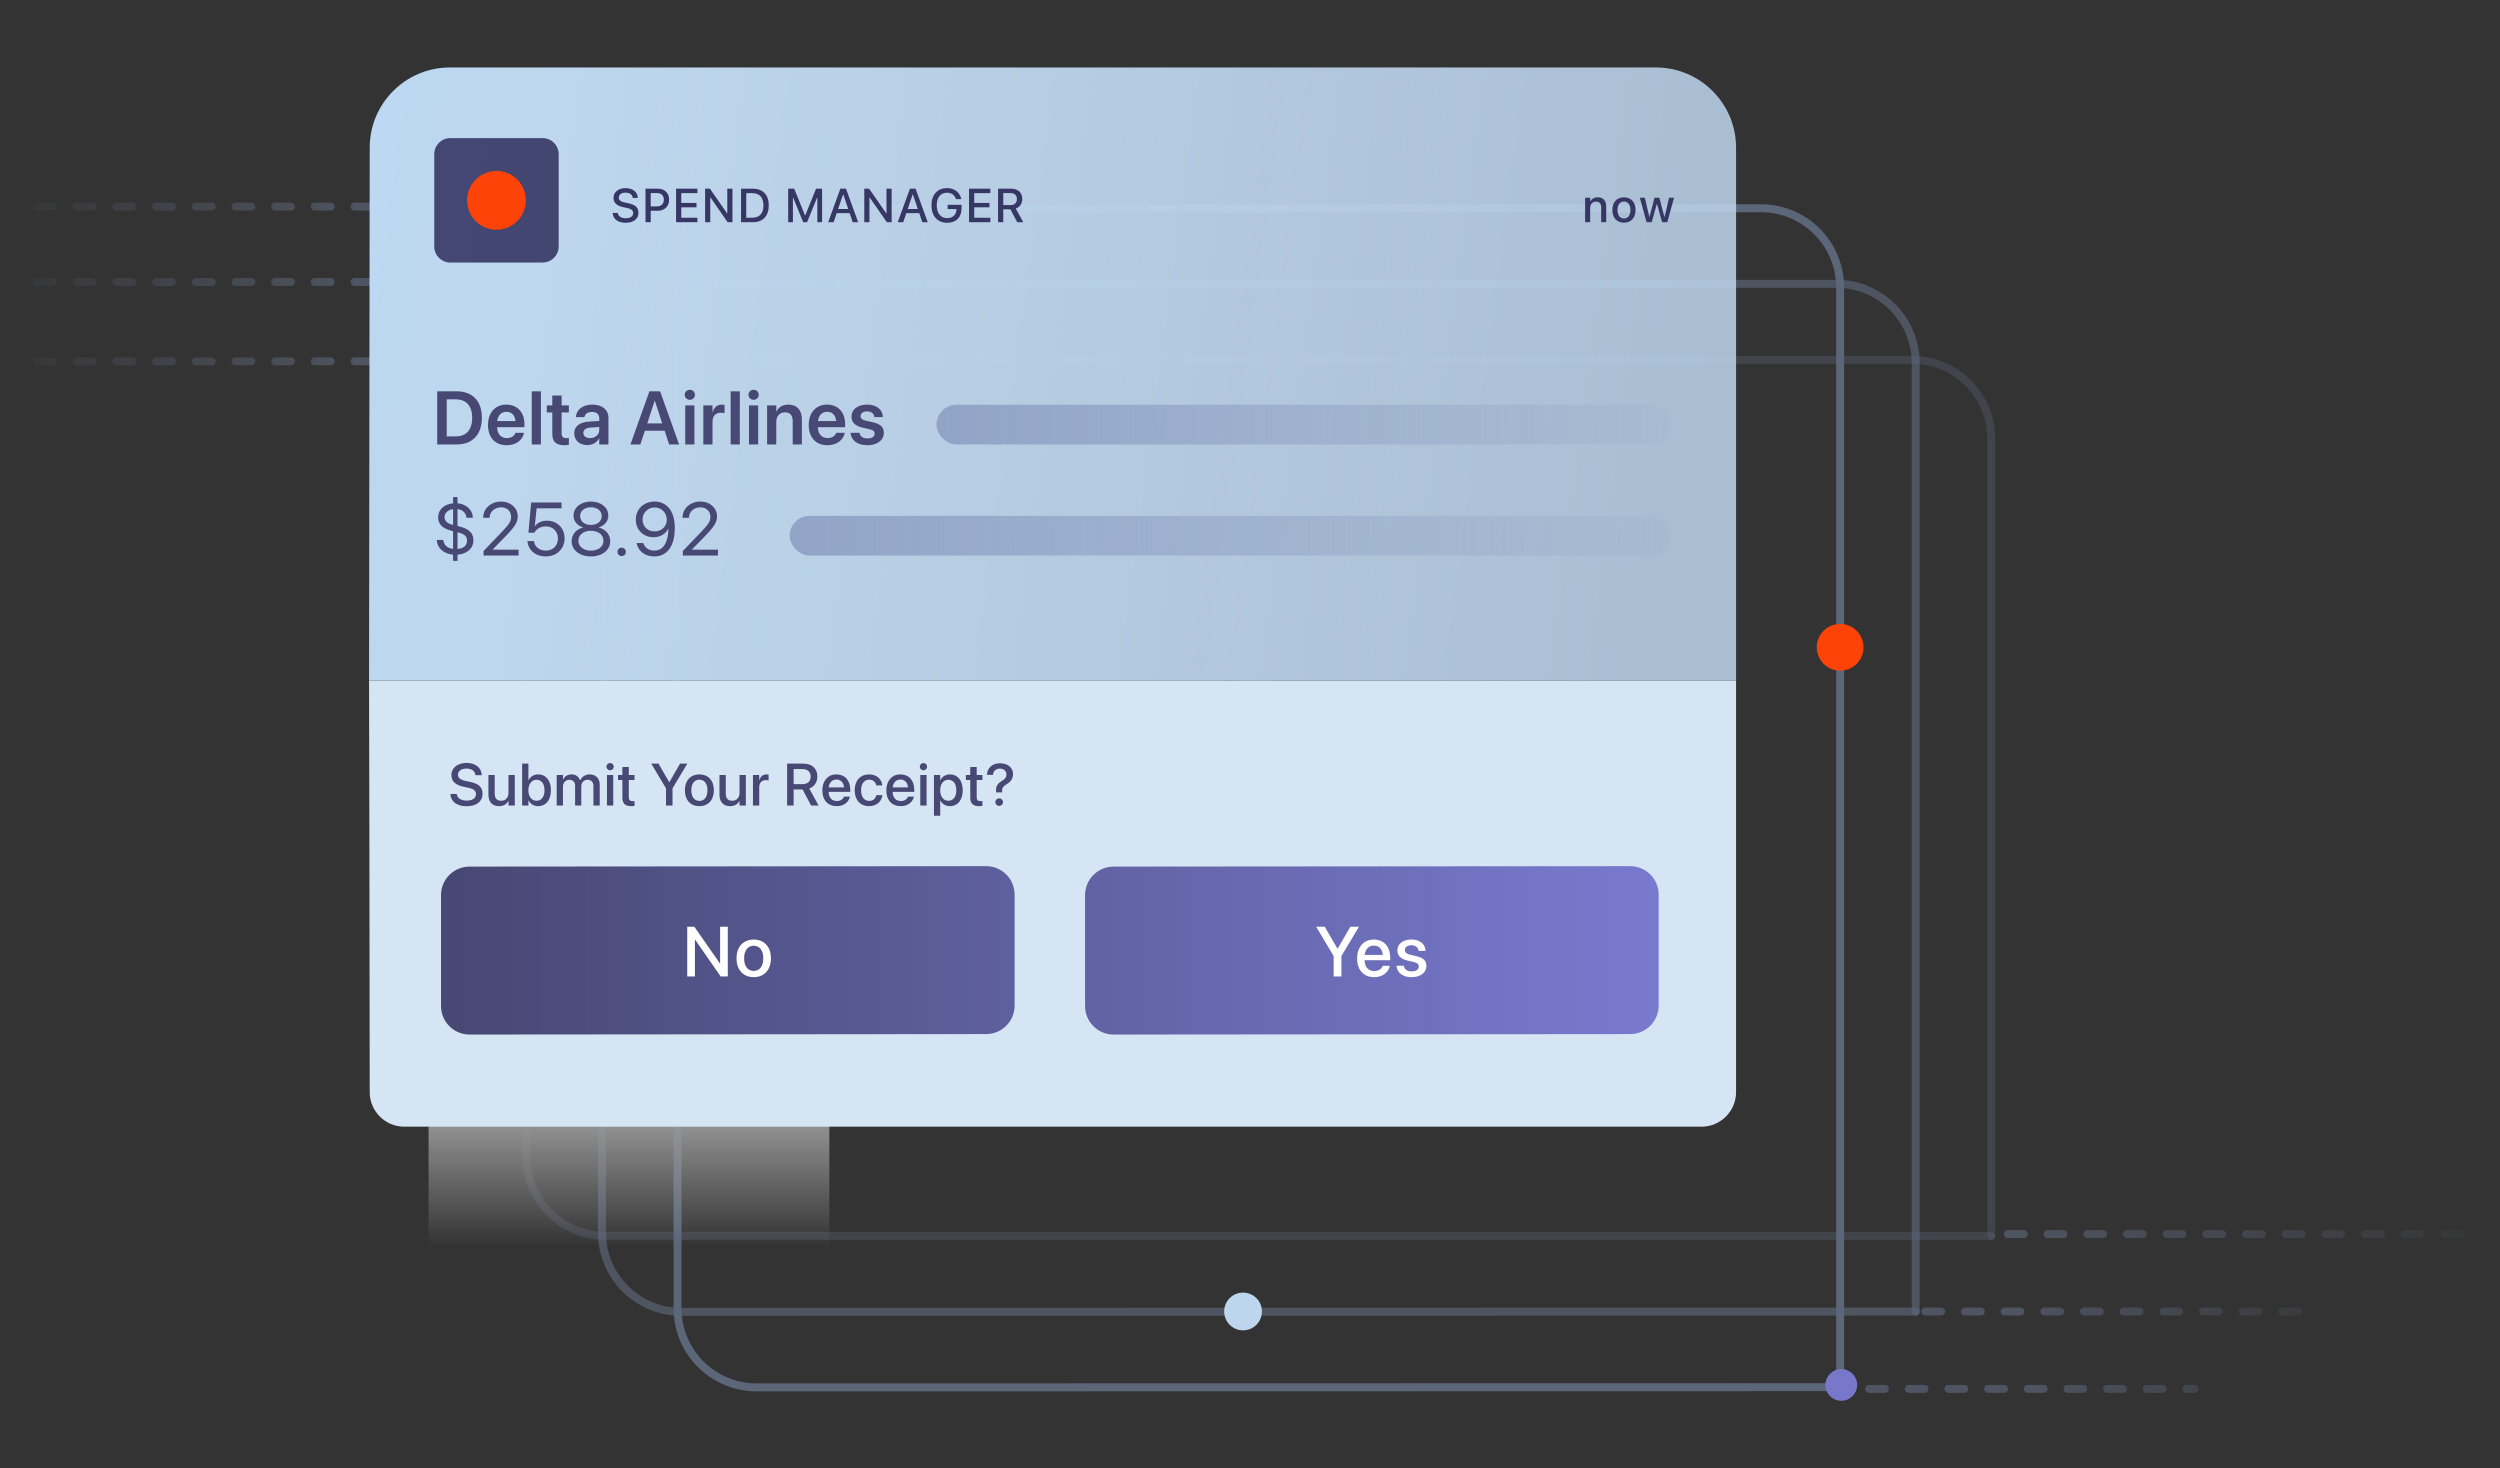 <svg width="630" height="370" viewBox="0 0 630 370" fill="none" xmlns="http://www.w3.org/2000/svg">
<rect x="0" y="0" width="630" height="370" fill="#333333" stroke="none"/>
<path opacity="0.33" d="M93.34 71.05L7 71.079" stroke="url(#paint0_linear_383_3422)" stroke-width="2" stroke-linecap="round" stroke-linejoin="round" stroke-dasharray="4 6"/>
<path opacity="0.33" d="M93.34 52.05L7 52.079" stroke="url(#paint1_linear_383_3422)" stroke-width="2" stroke-linecap="round" stroke-linejoin="round" stroke-dasharray="4 6"/>
<path opacity="0.33" d="M93.34 91.05L7 91.079" stroke="url(#paint2_linear_383_3422)" stroke-width="2" stroke-linecap="round" stroke-linejoin="round" stroke-dasharray="4 6"/>
<g opacity="0.5">
<path d="M463.715 349.57V72.427C463.715 61.409 454.781 52.477 443.763 52.481L153.265 52.57" stroke="#8699BF" stroke-width="2" stroke-linecap="round" stroke-linejoin="round"/>
<path d="M170.737 86.961V329.678C170.737 340.696 179.671 349.627 190.689 349.624L463.714 349.569" stroke="url(#paint3_linear_383_3422)" stroke-width="2" stroke-linecap="round" stroke-linejoin="round"/>
<path opacity="0.66" d="M482.76 330.52V91.472C482.76 80.454 473.826 71.522 462.808 71.526L172.31 71.615" stroke="#8699BF" stroke-width="2" stroke-linecap="round" stroke-linejoin="round"/>
<path opacity="0.66" d="M151.692 78.173V310.634C151.692 321.652 160.626 330.583 171.644 330.579L482.76 330.52" stroke="#8699BF" stroke-width="2" stroke-linecap="round" stroke-linejoin="round"/>
<path opacity="0.33" d="M501.806 311.445V110.606C501.806 99.59 492.875 90.66 481.86 90.66H191.356" stroke="#8699BF" stroke-width="2" stroke-linecap="round" stroke-linejoin="round"/>
<path opacity="0.33" d="M132.647 69.384V291.499C132.647 302.515 141.576 311.445 152.592 311.445H501.805" stroke="#8699BF" stroke-width="2" stroke-linecap="round" stroke-linejoin="round"/>
<rect x="108" y="281" width="101" height="33" fill="url(#paint4_linear_383_3422)"/>
</g>
<path d="M428.77 283.925H101.883C97.067 283.925 93.164 280.022 93.164 275.206C93.164 239.361 93 171.5 93 171.5H437.489V275.206C437.489 280.021 433.586 283.925 428.77 283.925Z" fill="#D6E5F4"/>
<path d="M113.379 17H417.275C428.432 17 437.49 26.058 437.49 37.215V171.5H93L93.164 37.215C93.164 26.058 102.222 17 113.379 17Z" fill="url(#paint5_linear_383_3422)"/>
<rect x="236" y="102" width="185" height="10" rx="5" fill="url(#paint6_linear_383_3422)"/>
<rect x="199" y="130" width="222" height="10" rx="5" fill="url(#paint7_linear_383_3422)"/>
<path d="M110.178 112V98.613H115.067C119.057 98.613 121.432 101.025 121.432 105.255V105.274C121.432 109.514 119.075 112 115.067 112H110.178ZM112.572 109.978H114.817C117.507 109.978 118.992 108.335 118.992 105.283V105.265C118.992 102.277 117.479 100.635 114.817 100.635H112.572V109.978ZM127.71 112.195C124.76 112.195 122.978 110.237 122.978 107.111V107.102C122.978 104.003 124.787 101.962 127.598 101.962C130.41 101.962 132.154 103.938 132.154 106.907V107.649H125.27C125.307 109.375 126.253 110.395 127.756 110.395C128.907 110.395 129.658 109.783 129.881 109.124L129.899 109.059H132.061L132.033 109.161C131.727 110.673 130.28 112.195 127.71 112.195ZM127.626 103.771C126.402 103.771 125.483 104.597 125.298 106.109H129.909C129.742 104.55 128.851 103.771 127.626 103.771ZM133.997 112V98.613H136.307V112H133.997ZM142.214 112.195C140.155 112.195 139.181 111.36 139.181 109.337V103.947H137.789V102.166H139.181V99.67H141.528V102.166H143.355V103.947H141.528V109.143C141.528 110.107 141.955 110.414 142.799 110.414C143.022 110.414 143.198 110.386 143.355 110.376V112.111C143.086 112.148 142.678 112.195 142.214 112.195ZM148.001 112.167C146.034 112.167 144.707 110.952 144.707 109.198V109.18C144.707 107.436 146.062 106.387 148.446 106.239L151.016 106.081V105.404C151.016 104.411 150.367 103.808 149.198 103.808C148.103 103.808 147.435 104.318 147.286 105.042L147.268 105.125H145.125L145.134 105.014C145.273 103.27 146.786 101.962 149.281 101.962C151.74 101.962 153.326 103.261 153.326 105.237V112H151.016V110.488H150.96C150.394 111.518 149.3 112.167 148.001 112.167ZM147.008 109.105C147.008 109.913 147.676 110.404 148.687 110.404C150.014 110.404 151.016 109.523 151.016 108.354V107.612L148.771 107.751C147.63 107.825 147.008 108.317 147.008 109.096V109.105ZM158.869 112L163.656 98.613H166.346L171.133 112H168.619L167.487 108.54H162.505L161.374 112H158.869ZM164.973 100.997L163.108 106.693H166.884L165.029 100.997H164.973ZM173.84 100.756C173.116 100.756 172.55 100.181 172.55 99.494C172.55 98.789 173.116 98.223 173.84 98.223C174.563 98.223 175.12 98.789 175.12 99.494C175.12 100.181 174.563 100.756 173.84 100.756ZM172.68 112V102.166H174.99V112H172.68ZM177.242 112V102.166H179.552V103.864H179.598C179.905 102.676 180.721 101.962 181.853 101.962C182.14 101.962 182.409 102.008 182.586 102.055V104.142C182.391 104.068 182.038 104.012 181.649 104.012C180.341 104.012 179.552 104.838 179.552 106.294V112H177.242ZM184.123 112V98.613H186.433V112H184.123ZM189.91 100.756C189.186 100.756 188.62 100.181 188.62 99.494C188.62 98.789 189.186 98.223 189.91 98.223C190.633 98.223 191.19 98.789 191.19 99.494C191.19 100.181 190.633 100.756 189.91 100.756ZM188.75 112V102.166H191.06V112H188.75ZM193.312 112V102.166H195.622V103.706H195.668C196.178 102.648 197.18 101.962 198.674 101.962C200.836 101.962 202.07 103.354 202.07 105.636V112H199.76V106.1C199.76 104.699 199.11 103.91 197.793 103.91C196.466 103.91 195.622 104.875 195.622 106.294V112H193.312ZM208.533 112.195C205.583 112.195 203.802 110.237 203.802 107.111V107.102C203.802 104.003 205.611 101.962 208.422 101.962C211.233 101.962 212.977 103.938 212.977 106.907V107.649H206.093C206.13 109.375 207.077 110.395 208.58 110.395C209.73 110.395 210.482 109.783 210.704 109.124L210.723 109.059H212.884L212.857 109.161C212.55 110.673 211.103 112.195 208.533 112.195ZM208.45 103.771C207.225 103.771 206.307 104.597 206.121 106.109H210.732C210.565 104.55 209.674 103.771 208.45 103.771ZM218.597 112.195C216.018 112.195 214.542 110.97 214.338 109.143L214.329 109.059H216.602L216.621 109.143C216.797 109.987 217.437 110.488 218.606 110.488C219.728 110.488 220.406 110.033 220.406 109.31V109.3C220.406 108.707 220.062 108.373 219.042 108.141L217.409 107.779C215.526 107.361 214.58 106.443 214.58 104.986V104.977C214.58 103.177 216.147 101.962 218.522 101.962C220.972 101.962 222.4 103.307 222.484 105.005L222.493 105.107H220.341L220.331 105.033C220.229 104.244 219.599 103.669 218.522 103.669C217.502 103.669 216.862 104.142 216.862 104.866V104.875C216.862 105.441 217.242 105.812 218.263 106.044L219.905 106.406C221.936 106.86 222.725 107.658 222.725 109.087V109.096C222.725 110.952 221.009 112.195 218.597 112.195Z" fill="#474873"/>
<path d="M114.177 141.345V139.777C111.978 139.583 110.234 138.265 110.085 136.196L110.076 136.066H111.69L111.709 136.178C111.895 137.245 112.581 138.145 114.177 138.321V133.858L113.963 133.803C111.653 133.246 110.41 132.216 110.41 130.379V130.37C110.41 128.385 111.987 127.04 114.177 126.835V125.268H115.29V126.826C117.424 127.021 119.029 128.385 119.159 130.333L119.168 130.472H117.554L117.544 130.389C117.415 129.22 116.542 128.45 115.29 128.292V132.55L115.578 132.615C117.962 133.19 119.298 134.174 119.298 136.131V136.141C119.298 138.367 117.47 139.62 115.29 139.787V141.345H114.177ZM112.024 130.296C112.024 131.205 112.59 131.892 114.177 132.281V128.292C112.767 128.487 112.024 129.387 112.024 130.287V130.296ZM115.346 134.137L115.29 134.127V138.339C117.016 138.2 117.684 137.319 117.684 136.243V136.233C117.684 135.222 117.173 134.582 115.346 134.137ZM121.856 140V138.85L126.569 133.933C128.378 132.049 128.795 131.326 128.795 130.212V130.194C128.786 128.83 127.756 127.847 126.3 127.847C124.63 127.847 123.387 128.997 123.387 130.435V130.481H121.772V130.426C121.772 128.106 123.776 126.39 126.272 126.39C128.693 126.39 130.465 128.014 130.465 130.11V130.129C130.465 131.595 129.788 132.699 127.329 135.213L124.147 138.479V138.516H130.688V140H121.856ZM137.504 140.223C134.944 140.223 133.116 138.627 132.921 136.447L132.912 136.345H134.554L134.563 136.419C134.73 137.746 135.918 138.757 137.523 138.757C139.341 138.757 140.603 137.495 140.603 135.695V135.677C140.593 133.914 139.322 132.652 137.55 132.652C136.641 132.652 135.862 132.921 135.268 133.459C135.027 133.682 134.814 133.942 134.637 134.248H133.162L133.849 126.613H141.512V128.097H135.222L134.767 132.597H134.804C135.435 131.697 136.549 131.214 137.847 131.214C140.417 131.214 142.273 133.079 142.273 135.649V135.667C142.263 138.349 140.287 140.223 137.504 140.223ZM148.913 140.223C146.074 140.223 144.051 138.627 144.051 136.382V136.363C144.051 134.712 145.211 133.339 146.927 132.94V132.903C145.461 132.448 144.534 131.335 144.534 129.925V129.906C144.534 127.884 146.38 126.39 148.913 126.39C151.445 126.39 153.292 127.884 153.292 129.906V129.925C153.292 131.335 152.364 132.448 150.898 132.903V132.94C152.614 133.339 153.774 134.712 153.774 136.363V136.382C153.774 138.627 151.751 140.223 148.913 140.223ZM148.913 132.281C150.527 132.281 151.631 131.363 151.631 130.064V130.045C151.631 128.747 150.527 127.828 148.913 127.828C147.298 127.828 146.194 128.747 146.194 130.045V130.064C146.194 131.363 147.298 132.281 148.913 132.281ZM148.913 138.766C150.759 138.766 152.076 137.727 152.076 136.28V136.261C152.076 134.795 150.768 133.747 148.913 133.747C147.057 133.747 145.749 134.795 145.749 136.261V136.28C145.749 137.727 147.066 138.766 148.913 138.766ZM156.657 140.13C156.063 140.13 155.599 139.666 155.599 139.072C155.599 138.479 156.063 138.015 156.657 138.015C157.25 138.015 157.714 138.479 157.714 139.072C157.714 139.666 157.25 140.13 156.657 140.13ZM164.967 126.39C167.434 126.39 170.05 128.097 170.05 133.061V133.079C170.05 137.588 168.13 140.223 164.855 140.223C162.582 140.223 160.884 138.924 160.439 136.976L160.411 136.855H162.109L162.146 136.957C162.545 138.061 163.501 138.748 164.874 138.748C167.369 138.748 168.353 136.326 168.427 133.515C168.436 133.422 168.436 133.33 168.436 133.228H168.399C167.861 134.415 166.488 135.38 164.67 135.38C162.118 135.38 160.226 133.497 160.226 130.955V130.936C160.226 128.301 162.23 126.39 164.967 126.39ZM164.957 133.914C166.711 133.914 168.037 132.671 168.037 130.964V130.955C168.037 129.238 166.701 127.875 164.985 127.875C163.278 127.875 161.924 129.21 161.924 130.899V130.917C161.924 132.662 163.195 133.914 164.957 133.914ZM172.08 140V138.85L176.793 133.933C178.602 132.049 179.019 131.326 179.019 130.212V130.194C179.01 128.83 177.98 127.847 176.523 127.847C174.854 127.847 173.61 128.997 173.61 130.435V130.481H171.996V130.426C171.996 128.106 174 126.39 176.496 126.39C178.917 126.39 180.689 128.014 180.689 130.11V130.129C180.689 131.595 180.012 132.699 177.553 135.213L174.371 138.479V138.516H180.912V140H172.08Z" fill="#474873"/>
<path opacity="0.9" d="M136.755 34.807H113.466C111.241 34.807 109.437 36.611 109.437 38.836V62.125C109.437 64.351 111.241 66.155 113.466 66.155H136.755C138.981 66.155 140.785 64.351 140.785 62.125V38.836C140.785 36.611 138.981 34.807 136.755 34.807Z" fill="#373765"/>
<path d="M125.111 57.888C129.202 57.888 132.518 54.572 132.518 50.481C132.518 46.39 129.202 43.073 125.111 43.073C121.02 43.073 117.704 46.39 117.704 50.481C117.704 54.572 121.02 57.888 125.111 57.888Z" fill="#FD4308"/>
<path opacity="0.9" d="M248.502 260.59L118.318 260.705C114.353 260.705 111.138 257.491 111.138 253.526V225.562C111.138 221.597 114.352 218.382 118.318 218.382L248.502 218.267C252.467 218.267 255.682 221.481 255.682 225.447V253.41C255.682 257.375 252.468 260.59 248.502 260.59ZM417.982 253.411V225.448C417.982 221.483 414.768 218.268 410.802 218.268L280.618 218.383C276.653 218.383 273.438 221.597 273.438 225.563V253.527C273.438 257.491 276.652 260.706 280.618 260.706L410.802 260.591C414.767 260.591 417.982 257.377 417.982 253.411Z" fill="url(#paint8_linear_383_3422)"/>
<path d="M336.085 246.062V240.934L331.676 233.541H333.836L337.039 239.059H337.091L340.285 233.541H342.454L338.037 240.934V246.062H336.085H336.085Z" fill="white"/>
<path d="M346.292 246.244C345.401 246.244 344.633 246.052 343.988 245.668C343.343 245.283 342.849 244.736 342.505 244.028C342.16 243.319 341.989 242.484 341.989 241.525V241.515C341.989 240.567 342.162 239.735 342.509 239.021C342.857 238.306 343.345 237.751 343.976 237.354C344.606 236.958 345.347 236.759 346.197 236.759C347.053 236.759 347.79 236.949 348.406 237.327C349.022 237.707 349.497 238.241 349.833 238.933C350.169 239.624 350.336 240.426 350.336 241.34V241.974H342.917V240.646H349.425L348.496 241.887V241.158C348.496 240.517 348.4 239.982 348.205 239.558C348.011 239.132 347.743 238.815 347.399 238.608C347.054 238.399 346.657 238.296 346.206 238.296C345.76 238.296 345.361 238.405 345.009 238.625C344.656 238.845 344.378 239.167 344.176 239.593C343.974 240.018 343.872 240.54 343.872 241.159V241.888C343.872 242.478 343.972 242.983 344.171 243.402C344.372 243.822 344.656 244.143 345.026 244.366C345.396 244.588 345.833 244.7 346.337 244.7C346.707 244.7 347.034 244.644 347.317 244.531C347.6 244.418 347.836 244.268 348.024 244.08C348.212 243.891 348.343 243.682 348.419 243.45L348.444 243.381H350.232L350.215 243.476C350.139 243.834 349.997 244.179 349.789 244.508C349.582 244.839 349.311 245.135 348.978 245.399C348.645 245.662 348.254 245.868 347.802 246.018C347.351 246.17 346.848 246.244 346.292 246.244Z" fill="white"/>
<path d="M355.737 246.244C354.973 246.244 354.318 246.127 353.771 245.894C353.225 245.66 352.796 245.332 352.483 244.913C352.171 244.493 351.983 244.007 351.919 243.451L351.91 243.373H353.766L353.784 243.46C353.876 243.876 354.082 244.202 354.4 244.435C354.718 244.669 355.164 244.787 355.737 244.787C356.119 244.787 356.442 244.739 356.708 244.644C356.973 244.549 357.18 244.411 357.324 244.232C357.469 244.052 357.541 243.839 357.541 243.59V243.581C357.541 243.286 357.446 243.049 357.254 242.869C357.064 242.69 356.723 242.539 356.231 242.418L354.739 242.079C354.16 241.946 353.678 241.764 353.293 241.532C352.908 241.3 352.621 241.017 352.43 240.682C352.239 240.346 352.145 239.958 352.145 239.519V239.51C352.145 238.961 352.292 238.479 352.587 238.065C352.882 237.651 353.296 237.33 353.828 237.102C354.359 236.873 354.976 236.758 355.676 236.758C356.393 236.758 357.013 236.88 357.533 237.123C358.053 237.366 358.46 237.697 358.752 238.116C359.045 238.536 359.206 239.003 359.234 239.518V239.622H357.472L357.464 239.562C357.411 239.163 357.232 238.838 356.926 238.586C356.619 238.334 356.203 238.208 355.676 238.208C355.34 238.208 355.048 238.258 354.8 238.355C354.551 238.454 354.36 238.593 354.228 238.776C354.095 238.958 354.028 239.171 354.028 239.414V239.423C354.028 239.609 354.073 239.776 354.162 239.926C354.252 240.077 354.398 240.206 354.6 240.316C354.802 240.426 355.062 240.518 355.382 240.594L356.874 240.941C357.806 241.155 358.466 241.458 358.857 241.848C359.247 242.238 359.442 242.763 359.442 243.423V243.432C359.442 243.987 359.283 244.476 358.965 244.898C358.647 245.32 358.209 245.65 357.65 245.887C357.092 246.125 356.455 246.242 355.737 246.242V246.244Z" fill="white"/>
<path d="M173.182 246.062V233.541H174.978L182.684 244.605L180.627 242.782H181.469V233.541H183.404V246.062H181.607L173.902 234.982L175.959 236.795H175.117V246.062H173.182Z" fill="white"/>
<path d="M189.942 246.244C189.068 246.244 188.306 246.052 187.655 245.667C187.003 245.282 186.499 244.736 186.14 244.027C185.781 243.319 185.603 242.475 185.603 241.498V241.48C185.603 240.509 185.783 239.669 186.144 238.964C186.506 238.258 187.011 237.714 187.664 237.333C188.314 236.951 189.071 236.761 189.932 236.761C190.799 236.761 191.56 236.951 192.21 237.329C192.861 237.708 193.367 238.25 193.73 238.956C194.091 239.662 194.271 240.504 194.271 241.481V241.499C194.271 242.482 194.091 243.327 193.73 244.033C193.368 244.739 192.863 245.284 192.214 245.668C191.566 246.052 190.809 246.245 189.942 246.245V246.244ZM189.95 244.665C190.436 244.665 190.858 244.54 191.217 244.292C191.575 244.043 191.853 243.683 192.049 243.212C192.245 242.741 192.345 242.169 192.345 241.498V241.48C192.345 240.815 192.246 240.247 192.049 239.775C191.852 239.304 191.572 238.946 191.208 238.7C190.843 238.453 190.419 238.33 189.932 238.33C189.452 238.33 189.032 238.455 188.669 238.704C188.308 238.953 188.027 239.31 187.823 239.78C187.62 240.249 187.519 240.816 187.519 241.481V241.499C187.519 242.17 187.619 242.742 187.819 243.213C188.019 243.684 188.301 244.044 188.665 244.293C189.029 244.541 189.457 244.665 189.95 244.665L189.95 244.665Z" fill="white"/>
<path opacity="0.33" d="M485.16 330.5L581.5 330.5" stroke="url(#paint9_linear_383_3422)" stroke-width="2" stroke-linecap="round" stroke-linejoin="round" stroke-dasharray="4 6"/>
<path opacity="0.33" d="M471 350L553 350" stroke="url(#paint10_linear_383_3422)" stroke-width="2" stroke-linecap="round" stroke-linejoin="round" stroke-dasharray="4 6"/>
<path opacity="0.33" d="M506 311L622 311" stroke="url(#paint11_linear_383_3422)" stroke-width="2" stroke-linecap="round" stroke-linejoin="round" stroke-dasharray="4 6"/>
<path d="M463.715 169.008C466.966 169.008 469.601 166.373 469.601 163.122C469.601 159.872 466.966 157.236 463.715 157.236C460.464 157.236 457.829 159.872 457.829 163.122C457.829 166.373 460.464 169.008 463.715 169.008Z" fill="#FD4308"/>
<path d="M464 353C466.209 353 468 351.209 468 349C468 346.791 466.209 345 464 345C461.791 345 460 346.791 460 349C460 351.209 461.791 353 464 353Z" fill="#7778CA"/>
<path d="M313.248 335.249C315.876 335.249 318.006 333.118 318.006 330.49C318.006 327.862 315.876 325.732 313.248 325.732C310.62 325.732 308.489 327.862 308.489 330.49C308.489 333.118 310.62 335.249 313.248 335.249Z" fill="#BED6ED"/>
<path d="M157.662 56.141C155.764 56.141 154.51 55.238 154.404 53.75L154.398 53.662H155.676L155.688 53.738C155.805 54.518 156.584 55.004 157.715 55.004C158.846 55.004 159.561 54.494 159.561 53.703V53.697C159.561 53.018 159.098 52.648 157.979 52.402L157.059 52.209C155.4 51.857 154.598 51.096 154.598 49.842V49.836C154.604 48.395 155.875 47.404 157.662 47.404C159.426 47.404 160.633 48.365 160.721 49.783L160.727 49.883H159.449L159.443 49.801C159.326 49.016 158.646 48.541 157.645 48.541C156.596 48.547 155.928 49.045 155.928 49.783V49.789C155.928 50.422 156.408 50.809 157.463 51.037L158.389 51.23C160.135 51.6 160.885 52.309 160.885 53.615V53.621C160.885 55.162 159.666 56.141 157.662 56.141ZM162.668 56V47.545H165.815C167.473 47.545 168.621 48.658 168.621 50.316V50.328C168.621 51.98 167.473 53.111 165.815 53.111H163.981V56H162.668ZM165.487 48.652H163.981V52.01H165.487C166.629 52.01 167.286 51.395 167.286 50.334V50.322C167.286 49.268 166.629 48.652 165.487 48.652ZM170.37 56V47.545H175.737V48.676H171.682V51.143H175.52V52.244H171.682V54.869H175.737V56H170.37ZM177.685 56V47.545H178.898L183.245 53.797H183.28V47.545H184.581V56H183.374L179.021 49.736H178.986V56H177.685ZM186.746 56V47.545H189.728C192.236 47.545 193.73 49.086 193.73 51.746V51.758C193.73 54.43 192.248 56 189.728 56H186.746ZM188.058 54.863H189.605C191.398 54.863 192.388 53.768 192.388 51.77V51.758C192.388 49.772 191.386 48.676 189.605 48.676H188.058V54.863ZM198.621 56V47.545H200.139L202.875 54.295H202.911L205.653 47.545H207.164V56H205.969V49.76H205.928L203.379 56H202.407L199.858 49.76H199.817V56H198.621ZM208.696 56L211.772 47.545H213.19L216.261 56H214.884L214.11 53.715H210.852L210.073 56H208.696ZM212.47 48.945L211.204 52.66H213.753L212.493 48.945H212.47ZM217.798 56V47.545H219.011L223.359 53.797H223.394V47.545H224.695V56H223.487L219.134 49.736H219.099V56H217.798ZM226.232 56L229.308 47.545H230.726L233.796 56H232.42L231.646 53.715H228.388L227.609 56H226.232ZM230.005 48.945L228.74 52.66H231.289L230.029 48.945H230.005ZM238.668 56.141C236.248 56.141 234.725 54.453 234.725 51.734V51.728C234.725 49.062 236.248 47.404 238.65 47.404C240.631 47.404 241.873 48.547 242.225 50.07L242.248 50.176H240.9L240.883 50.111C240.525 49.133 239.758 48.565 238.656 48.565C237.039 48.565 236.061 49.742 236.061 51.723V51.728C236.061 53.75 237.068 54.98 238.68 54.98C240.051 54.98 241 54.113 241.018 52.83V52.69H238.797V51.617H242.312V52.484C242.312 54.775 240.959 56.141 238.668 56.141ZM244.196 56V47.545H249.563V48.676H245.508V51.143H249.346V52.244H245.508V54.869H249.563V56H244.196ZM251.511 56V47.545H254.792C256.52 47.545 257.61 48.547 257.61 50.135V50.147C257.61 51.295 256.983 52.209 255.97 52.555L257.862 56H256.35L254.628 52.754H252.823V56H251.511ZM252.823 51.676H254.663C255.677 51.676 256.257 51.119 256.257 50.158V50.147C256.257 49.209 255.636 48.647 254.628 48.647H252.823V51.676Z" fill="#373765"/>
<path d="M399.454 56V49.836H400.72V50.768H400.749C401.071 50.141 401.704 49.719 402.636 49.719C403.989 49.719 404.769 50.592 404.769 52.01V56H403.497V52.25C403.497 51.324 403.064 50.803 402.185 50.803C401.294 50.803 400.72 51.447 400.72 52.408V56H399.454ZM409.242 56.123C407.472 56.123 406.318 54.898 406.318 52.918V52.906C406.318 50.938 407.484 49.719 409.236 49.719C410.994 49.719 412.166 50.932 412.166 52.906V52.918C412.166 54.904 411.005 56.123 409.242 56.123ZM409.248 55.062C410.238 55.062 410.871 54.277 410.871 52.918V52.906C410.871 51.559 410.226 50.779 409.236 50.779C408.263 50.779 407.613 51.559 407.613 52.906V52.918C407.613 54.283 408.257 55.062 409.248 55.062ZM414.934 56L413.24 49.836H414.506L415.631 54.688H415.654L416.938 49.836H418.156L419.445 54.688H419.475L420.6 49.836H421.854L420.166 56H418.848L417.553 51.383H417.523L416.24 56H414.934Z" fill="#373765"/>
<path d="M117.578 203.176C115.205 203.176 113.637 202.048 113.505 200.188L113.498 200.078H115.095L115.109 200.173C115.256 201.147 116.23 201.755 117.644 201.755C119.057 201.755 119.951 201.118 119.951 200.129V200.122C119.951 199.272 119.372 198.811 117.973 198.503L116.823 198.261C114.75 197.822 113.747 196.87 113.747 195.302V195.295C113.754 193.493 115.344 192.255 117.578 192.255C119.782 192.255 121.291 193.457 121.401 195.229L121.408 195.354H119.812L119.804 195.251C119.658 194.27 118.808 193.676 117.556 193.676C116.245 193.684 115.41 194.306 115.41 195.229V195.236C115.41 196.027 116.01 196.511 117.329 196.796L118.486 197.038C120.668 197.5 121.606 198.386 121.606 200.019V200.026C121.606 201.953 120.083 203.176 117.578 203.176ZM125.742 203.154C124.05 203.154 123.083 202.062 123.083 200.29V195.295H124.665V199.982C124.665 201.147 125.207 201.792 126.306 201.792C127.419 201.792 128.137 200.993 128.137 199.792V195.295H129.726V203H128.137V201.843H128.1C127.698 202.619 126.914 203.154 125.742 203.154ZM135.613 203.154C134.507 203.154 133.65 202.597 133.196 201.696H133.159V203H131.577V192.431H133.159V196.606H133.196C133.658 195.698 134.536 195.148 135.628 195.148C137.561 195.148 138.836 196.687 138.836 199.14V199.147C138.836 201.601 137.569 203.154 135.613 203.154ZM135.196 201.792C136.441 201.792 137.217 200.788 137.217 199.147V199.14C137.217 197.514 136.441 196.503 135.196 196.503C134.002 196.503 133.152 197.543 133.152 199.14V199.147C133.152 200.751 133.994 201.792 135.196 201.792ZM140.284 203V195.295H141.866V196.489H141.903C142.232 195.683 143.016 195.148 144.027 195.148C145.089 195.148 145.865 195.698 146.173 196.665H146.209C146.605 195.727 147.513 195.148 148.612 195.148C150.135 195.148 151.131 196.159 151.131 197.705V203H149.542V198.085C149.542 197.082 149.007 196.503 148.07 196.503C147.132 196.503 146.48 197.207 146.48 198.181V203H144.927V197.968C144.927 197.075 144.363 196.503 143.47 196.503C142.532 196.503 141.866 197.243 141.866 198.239V203H140.284ZM153.744 194.108C153.231 194.108 152.821 193.698 152.821 193.2C152.821 192.695 153.231 192.285 153.744 192.285C154.264 192.285 154.667 192.695 154.667 193.2C154.667 193.698 154.264 194.108 153.744 194.108ZM152.953 203V195.295H154.535V203H152.953ZM159.096 203.154C157.572 203.154 156.84 202.509 156.84 200.971V196.555H155.734V195.295H156.84V193.288H158.458V195.295H159.901V196.555H158.458V200.876C158.458 201.66 158.81 201.894 159.477 201.894C159.645 201.894 159.784 201.879 159.901 201.865V203.088C159.718 203.117 159.418 203.154 159.096 203.154ZM167.837 203V198.671L164.116 192.431H165.94L168.635 197.097H168.686L171.382 192.431H173.205L169.477 198.671V203H167.837ZM176.243 203.154C174.031 203.154 172.588 201.623 172.588 199.147V199.133C172.588 196.672 174.046 195.148 176.236 195.148C178.433 195.148 179.898 196.665 179.898 199.133V199.147C179.898 201.63 178.447 203.154 176.243 203.154ZM176.25 201.828C177.488 201.828 178.279 200.847 178.279 199.147V199.133C178.279 197.448 177.473 196.474 176.236 196.474C175.02 196.474 174.207 197.448 174.207 199.133V199.147C174.207 200.854 175.012 201.828 176.25 201.828ZM183.968 203.154C182.276 203.154 181.309 202.062 181.309 200.29V195.295H182.891V199.982C182.891 201.147 183.433 201.792 184.532 201.792C185.645 201.792 186.363 200.993 186.363 199.792V195.295H187.952V203H186.363V201.843H186.326C185.923 202.619 185.14 203.154 183.968 203.154ZM189.745 203V195.295H191.327V196.613H191.363C191.612 195.712 192.257 195.148 193.136 195.148C193.363 195.148 193.561 195.185 193.685 195.207V196.679C193.561 196.628 193.282 196.591 192.975 196.591C191.957 196.591 191.327 197.258 191.327 198.408V203H189.745ZM198.354 203V192.431H202.455C204.616 192.431 205.978 193.684 205.978 195.668V195.683C205.978 197.119 205.195 198.261 203.928 198.693L206.293 203H204.404L202.25 198.942H199.994V203H198.354ZM199.994 197.595H202.294C203.561 197.595 204.286 196.899 204.286 195.698V195.683C204.286 194.511 203.51 193.808 202.25 193.808H199.994V197.595ZM210.862 203.154C208.598 203.154 207.229 201.608 207.229 199.177V199.169C207.229 196.76 208.62 195.148 210.781 195.148C212.942 195.148 214.267 196.701 214.267 199.016V199.55H208.811C208.84 201.008 209.638 201.857 210.898 201.857C211.836 201.857 212.458 201.374 212.656 200.795L212.678 200.737H214.179L214.165 200.817C213.916 202.041 212.729 203.154 210.862 203.154ZM210.788 196.445C209.763 196.445 208.972 197.141 208.833 198.43H212.7C212.568 197.097 211.821 196.445 210.788 196.445ZM219.033 203.154C216.785 203.154 215.379 201.608 215.379 199.14V199.133C215.379 196.694 216.814 195.148 219.011 195.148C220.996 195.148 222.197 196.423 222.329 197.873L222.337 197.924H220.828L220.813 197.866C220.645 197.111 220.059 196.474 219.026 196.474C217.796 196.474 216.997 197.5 216.997 199.147V199.155C216.997 200.839 217.81 201.828 219.033 201.828C220.007 201.828 220.63 201.264 220.82 200.429L220.828 200.371H222.351L222.344 200.422C222.175 201.967 220.886 203.154 219.033 203.154ZM226.985 203.154C224.722 203.154 223.353 201.608 223.353 199.177V199.169C223.353 196.76 224.744 195.148 226.905 195.148C229.065 195.148 230.391 196.701 230.391 199.016V199.55H224.935C224.964 201.008 225.762 201.857 227.022 201.857C227.959 201.857 228.582 201.374 228.78 200.795L228.802 200.737H230.303L230.289 200.817C230.04 202.041 228.853 203.154 226.985 203.154ZM226.912 196.445C225.887 196.445 225.096 197.141 224.957 198.43H228.824C228.692 197.097 227.945 196.445 226.912 196.445ZM232.704 194.108C232.191 194.108 231.781 193.698 231.781 193.2C231.781 192.695 232.191 192.285 232.704 192.285C233.224 192.285 233.626 192.695 233.626 193.2C233.626 193.698 233.224 194.108 232.704 194.108ZM231.912 203V195.295H233.495V203H231.912ZM235.353 205.563V195.295H236.935V196.621H236.971C237.433 195.705 238.283 195.148 239.381 195.148C241.344 195.148 242.604 196.687 242.604 199.147V199.155C242.604 201.608 241.337 203.154 239.403 203.154C238.312 203.154 237.426 202.597 236.971 201.704H236.935V205.563H235.353ZM238.971 201.792C240.216 201.792 240.992 200.781 240.992 199.155V199.147C240.992 197.507 240.209 196.503 238.971 196.503C237.77 196.503 236.928 197.543 236.928 199.147V199.155C236.928 200.751 237.777 201.792 238.971 201.792ZM246.762 203.154C245.238 203.154 244.506 202.509 244.506 200.971V196.555H243.4V195.295H244.506V193.288H246.125V195.295H247.568V196.555H246.125V200.876C246.125 201.66 246.476 201.894 247.143 201.894C247.311 201.894 247.45 201.879 247.568 201.865V203.088C247.384 203.117 247.084 203.154 246.762 203.154ZM251.015 199.682L251.008 199.096C250.986 198.1 251.418 197.441 252.421 196.84C253.308 196.306 253.623 195.881 253.623 195.134V195.126C253.623 194.292 252.963 193.691 251.967 193.691C250.957 193.691 250.327 194.306 250.246 195.2L250.239 195.266H248.723L248.73 195.178C248.825 193.603 249.924 192.343 252.048 192.343C253.974 192.343 255.285 193.486 255.285 195.061V195.068C255.285 196.196 254.714 196.994 253.747 197.573C252.802 198.129 252.531 198.525 252.531 199.265V199.682H251.015ZM251.784 203.081C251.25 203.081 250.825 202.663 250.825 202.128C250.825 201.594 251.25 201.184 251.784 201.184C252.334 201.184 252.751 201.594 252.751 202.128C252.751 202.663 252.334 203.081 251.784 203.081Z" fill="#474873"/>
<defs>
<linearGradient id="paint0_linear_383_3422" x1="93" y1="71.538" x2="-5.5" y2="71.539" gradientUnits="userSpaceOnUse">
<stop stop-color="#8699BF"/>
<stop offset="1" stop-color="#8699BF" stop-opacity="0"/>
</linearGradient>
<linearGradient id="paint1_linear_383_3422" x1="93" y1="52.538" x2="-5.5" y2="52.539" gradientUnits="userSpaceOnUse">
<stop stop-color="#8699BF"/>
<stop offset="1" stop-color="#8699BF" stop-opacity="0"/>
</linearGradient>
<linearGradient id="paint2_linear_383_3422" x1="93" y1="91.538" x2="-5.5" y2="91.539" gradientUnits="userSpaceOnUse">
<stop stop-color="#8699BF"/>
<stop offset="1" stop-color="#8699BF" stop-opacity="0"/>
</linearGradient>
<linearGradient id="paint3_linear_383_3422" x1="317.226" y1="86.961" x2="317.226" y2="349.624" gradientUnits="userSpaceOnUse">
<stop stop-color="#8699BF"/>
<stop offset="1" stop-color="#8699BF"/>
</linearGradient>
<linearGradient id="paint4_linear_383_3422" x1="158.5" y1="281" x2="158.5" y2="314" gradientUnits="userSpaceOnUse">
<stop stop-color="white"/>
<stop offset="1" stop-color="white" stop-opacity="0"/>
</linearGradient>
<linearGradient id="paint5_linear_383_3422" x1="93.5" y1="46" x2="434" y2="91.5" gradientUnits="userSpaceOnUse">
<stop stop-color="#BCD8F2"/>
<stop offset="0.16" stop-color="#BED6ED"/>
<stop offset="1" stop-color="#BED6ED" stop-opacity="0.85"/>
</linearGradient>
<linearGradient id="paint6_linear_383_3422" x1="236" y1="107" x2="421" y2="107" gradientUnits="userSpaceOnUse">
<stop stop-color="#8699BF" stop-opacity="0.8"/>
<stop offset="1" stop-color="#8699BF" stop-opacity="0.1"/>
</linearGradient>
<linearGradient id="paint7_linear_383_3422" x1="199" y1="135" x2="421" y2="135" gradientUnits="userSpaceOnUse">
<stop stop-color="#8699BF" stop-opacity="0.8"/>
<stop offset="1" stop-color="#8699BF" stop-opacity="0.1"/>
</linearGradient>
<linearGradient id="paint8_linear_383_3422" x1="111.138" y1="239.486" x2="417.982" y2="239.486" gradientUnits="userSpaceOnUse">
<stop stop-color="#373765"/>
<stop offset="1" stop-color="#6F6FCB"/>
</linearGradient>
<linearGradient id="paint9_linear_383_3422" x1="506.34" y1="330.545" x2="604.84" y2="330.544" gradientUnits="userSpaceOnUse">
<stop stop-color="#8699BF"/>
<stop offset="1" stop-color="#8699BF" stop-opacity="0"/>
</linearGradient>
<linearGradient id="paint10_linear_383_3422" x1="509.16" y1="350" x2="602.548" y2="353.874" gradientUnits="userSpaceOnUse">
<stop stop-color="#8699BF"/>
<stop offset="1" stop-color="#8699BF" stop-opacity="0"/>
</linearGradient>
<linearGradient id="paint11_linear_383_3422" x1="506.456" y1="311" x2="638.567" y2="316.48" gradientUnits="userSpaceOnUse">
<stop stop-color="#8699BF"/>
<stop offset="1" stop-color="#8699BF" stop-opacity="0"/>
</linearGradient>
</defs>
</svg>
